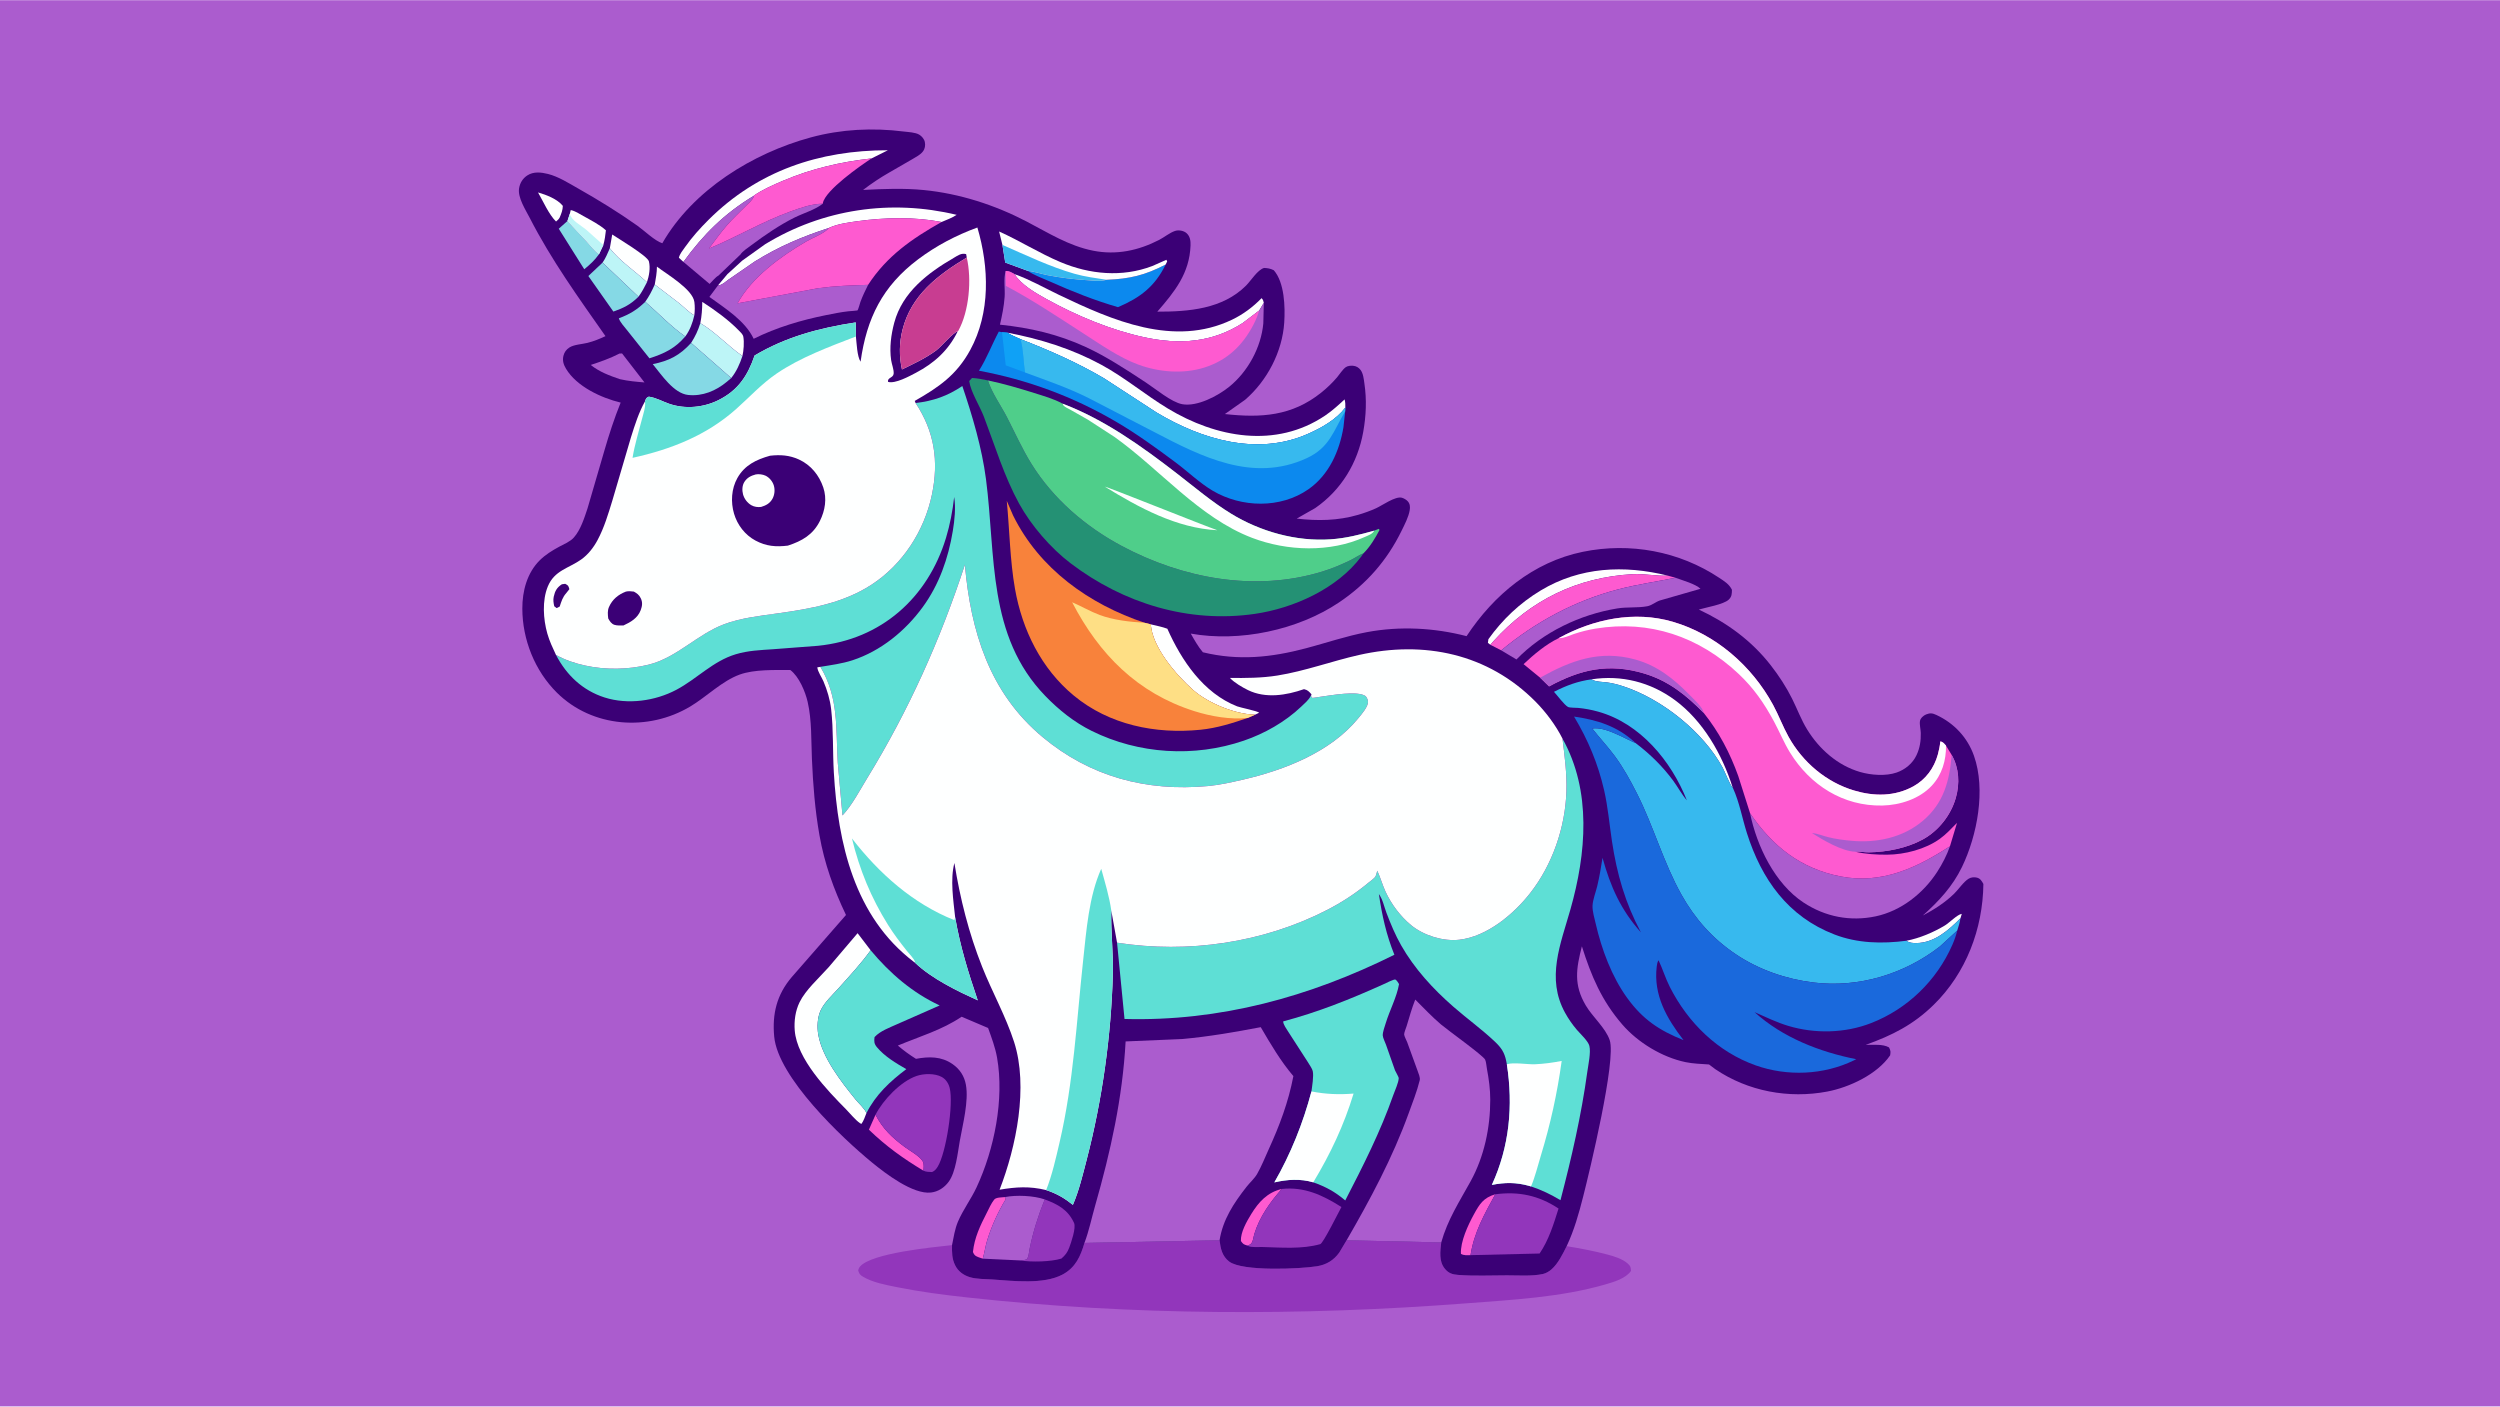 <svg version="1.1" xmlns="http://www.w3.org/2000/svg" style="display: block;" viewBox="0 0 2048 1152" width="1820" height="1024">
<path transform="translate(0,0)" fill="rgb(171,92,206)" d="M -0 -0 L 2048 0 L 2048 1152 L -0 1152 L -0 -0 z"/>
<path transform="translate(0,0)" fill="rgb(146,54,187)" d="M 999.058 1015.9 C 999.918 1022.72 1001.12 1028.86 1006.93 1033.32 C 1017.64 1041.53 1064.92 1039.42 1078.87 1037.17 C 1086.55 1035.93 1092.51 1032.35 1097.1 1026 L 1103.13 1015.9 L 1180.66 1017.67 C 1179.86 1024.9 1178.6 1033.01 1183.56 1039.14 C 1186.65 1042.96 1189.81 1043.91 1194.52 1044.27 C 1207.69 1045.28 1221.26 1044.64 1234.48 1044.62 C 1243.79 1044.61 1255 1045.49 1264.04 1043.49 C 1266.51 1042.94 1269.07 1041.41 1270.96 1039.75 C 1276.49 1034.9 1280.16 1027.17 1283.42 1020.7 C 1294.7 1022.6 1305.82 1024.63 1316.88 1027.59 C 1322.12 1029 1329.15 1031.13 1333.24 1034.8 C 1335.76 1037.06 1335.9 1037.62 1336.12 1041 C 1331.81 1047.16 1322.38 1049.95 1315.4 1051.98 C 1278.7 1062.66 1238.87 1064.65 1200.9 1067.57 C 1065.4 1078 926.938 1077.57 791.784 1062.67 C 772.631 1060.56 753.628 1058.09 734.724 1054.28 C 725.601 1052.44 715.118 1050.56 707.026 1045.77 C 704.46 1044.25 703.783 1043.31 702.998 1040.5 C 703.374 1039.27 703.752 1038.27 704.628 1037.29 C 714.509 1026.27 764.238 1021.6 779.901 1019.86 C 779.847 1025.97 779.7 1030.89 782.533 1036.54 C 784.948 1041.36 789.265 1044.49 794.353 1046.07 C 799.979 1047.82 807.125 1047.59 812.996 1048 C 830.06 1049.2 855.02 1052.21 870.465 1043.95 C 881.085 1038.27 885.163 1029.06 888.373 1018.07 L 999.058 1015.9 z"/>
<path transform="translate(0,0)" fill="rgb(59,0,118)" d="M 779.901 1019.86 C 781.161 1013.58 782.234 1006.61 784.734 1000.71 C 788.844 991.002 795.525 982.149 800.021 972.496 C 814.546 941.308 822.771 900.465 816.81 866.363 C 815.353 858.03 812.303 849.92 809.44 841.983 L 787.765 832.766 C 771.875 843.546 753.117 849.064 735.51 856.377 C 740.272 860.462 745.045 863.924 750.363 867.252 C 760.996 865.309 771.102 865.116 780.391 871.604 C 786.286 875.721 789.96 881.358 791.258 888.444 C 793.729 901.927 788.635 921.108 786.254 934.562 C 784.56 944.135 783.013 960.054 777.128 968 C 773.623 972.732 768.581 976.086 762.674 976.779 C 747.928 978.508 725.231 961.099 714.357 952.184 C 689.465 931.777 637.287 882.343 634.22 849 C 632.51 830.412 636.312 814.743 648.578 800.317 L 693.031 749.419 C 682.929 728.249 675.384 707.28 671.302 684.113 C 667.628 663.262 666.031 642.706 665.123 621.586 C 664.457 606.082 665.107 590.087 661.641 574.888 C 659.715 566.443 654.542 554.061 647.402 548.716 C 634.658 548.782 617.949 548.118 605.931 552.471 C 591.493 557.701 578.714 570.7 565.5 578.605 C 531.013 599.237 485.263 596.053 456.239 567.327 C 438.127 549.4 427.943 523.792 427.891 498.427 C 427.862 484.1 431.715 469.25 442.158 458.861 C 446.717 454.325 452.421 450.798 458.067 447.751 C 462.087 445.583 466.996 443.652 470.08 440.212 C 475.629 434.023 478.723 424.094 481.315 416.289 L 495.112 369 C 498.984 355.627 503.228 342.578 508.445 329.668 C 492.533 325.836 472.461 316.538 463.711 301.991 C 461.666 298.592 460.603 295.296 461.561 291.341 C 462.277 288.386 463.945 286.087 466.539 284.466 C 470.324 282.101 476.841 281.831 481.23 280.738 C 486.471 279.433 491.136 277.499 496.007 275.23 C 473.856 243.654 451.67 212.88 433.996 178.422 C 430.63 171.861 424.031 161.795 425.21 154.237 C 425.902 149.803 428.194 146.013 431.984 143.56 C 437.115 140.238 443.222 140.957 448.866 142.355 C 457.359 144.46 465.872 149.885 473.457 154.173 C 490.194 163.637 506.521 173.687 522.217 184.81 C 527.778 188.751 536.354 197.164 542.561 199.13 C 567.613 155.498 616.561 125.357 664.267 112.408 C 689.021 105.689 714.948 104.393 740.327 107.599 C 744.028 108.067 749.881 108.251 753.079 110.191 C 755.115 111.426 757.139 113.775 757.615 116.172 C 758.174 118.982 757.781 121.674 756.006 124 C 753.974 126.664 750.394 128.448 747.569 130.149 L 728.608 141.097 C 721.036 145.41 713.953 150.159 707.037 155.453 C 723.684 154.608 740.091 153.915 756.714 155.535 C 785.932 158.382 814.93 167.746 840.9 181.274 C 858.838 190.619 875.451 201.277 895.589 205.247 C 914.546 208.985 932.535 205.15 949.584 196.385 C 953.75 194.243 958.235 190.491 962.572 189.05 C 965.544 188.062 969.769 188.808 972.064 190.907 C 974.977 193.57 975.422 197.195 975.287 200.956 C 974.462 223.821 962.287 238.79 948.083 255.165 C 973.611 255.239 1001.61 253.046 1020.8 233.778 C 1024.91 229.647 1030.11 220.994 1035.5 219.361 C 1038.58 219.507 1040.67 219.827 1043.5 221.255 C 1052.3 231.272 1052.86 251.328 1052.05 264.034 C 1050.52 287.962 1038.05 311.771 1020.01 327.353 L 1003.43 339.045 C 1032.99 342.322 1058.34 340.752 1082.37 321.476 C 1087.05 317.727 1091.47 313.504 1095.35 308.931 C 1097.46 306.438 1099.75 302.668 1102.32 300.744 C 1103.92 299.542 1106.6 299.308 1108.52 299.5 C 1111.01 299.749 1113.1 300.943 1114.59 302.947 C 1116.81 305.932 1117.17 310.313 1117.7 313.895 C 1119.69 327.208 1119.13 340.322 1116.78 353.561 C 1112.26 379.073 1098.73 401.361 1077.39 416.1 L 1062.27 424.693 C 1079.28 426.681 1095.95 426.453 1112.49 421.635 C 1117.51 420.171 1122.51 418.385 1127.27 416.226 C 1132.37 413.918 1143.14 406.086 1148.48 407.619 C 1150.09 408.082 1152.1 409.251 1153.23 410.5 C 1155.14 412.602 1155.27 415.193 1154.83 417.853 C 1153.9 423.459 1150.54 429.843 1148.04 434.934 C 1136.16 459.142 1119.33 478.328 1096.88 493.397 C 1063.13 516.048 1015.53 526.073 975.473 518.901 C 978.527 524.221 981.421 529.511 985.41 534.205 C 1014.55 541.276 1041.26 538.496 1069.96 530.892 C 1086.63 526.476 1102.77 520.901 1119.77 517.714 C 1146.83 512.644 1174.85 514.122 1201.41 520.991 C 1223.75 487.103 1256.02 460.246 1296.62 451.905 C 1335.24 443.973 1375.54 451.402 1408.38 473.213 C 1412.59 476.013 1416.49 478.312 1418.8 483 C 1418.72 486.405 1418.78 488.618 1416.1 491.133 C 1411.95 495.036 1397.49 497.46 1391.68 499.211 C 1414.71 509.978 1434.83 524.602 1450.58 544.819 C 1457.21 553.325 1463.28 562.591 1468.09 572.244 C 1472.28 580.62 1475.53 589.548 1480.46 597.527 C 1490.4 613.649 1505.43 626.957 1523.83 632.288 C 1532.75 634.873 1544.85 635.807 1553.73 632.717 C 1560.76 630.27 1566.81 625.297 1570 618.523 C 1572.74 612.726 1573.69 606.635 1573.5 600.249 C 1573.41 597.155 1572.37 593.494 1572.84 590.507 C 1573.21 588.178 1575.77 585.949 1577.84 585.131 C 1581.13 583.833 1582.99 584.013 1586.24 585.525 C 1600.74 592.269 1611.71 603.846 1617.07 619 C 1626.88 646.752 1619.78 684.124 1607.26 710.082 C 1599.5 726.171 1588.36 737.966 1575.2 749.846 C 1584.56 744.891 1593.31 739.331 1600.92 731.891 C 1604.55 728.34 1608.64 722.053 1612.86 719.611 C 1614.8 718.488 1617.35 718.279 1619.5 718.813 C 1622.31 719.509 1623.49 721.656 1624.79 724 C 1624.35 760.795 1610.64 796.986 1584.09 822.99 C 1567.4 839.34 1550.17 847.974 1528.45 855.794 C 1534.41 855.932 1542.41 854.951 1547.5 857.91 C 1548.85 860.816 1548.9 861.213 1548.41 864.381 C 1537.86 879.931 1514.97 890.632 1496.94 894.059 C 1465.34 900.064 1431.94 893.877 1405.17 875.734 L 1400.04 871.871 C 1393.69 871.423 1386.99 871.259 1380.75 869.951 C 1361.57 865.93 1341.74 853.892 1329 839.15 C 1312.03 819.518 1303.63 799.56 1295.88 775.078 C 1291.23 793.333 1288.99 806.474 1299.07 823.535 C 1304.64 832.973 1315.26 841.866 1318.68 851.977 C 1324.18 868.239 1302.18 959.479 1296.96 979.966 C 1293.35 994.153 1289.64 1007.41 1283.42 1020.7 C 1280.16 1027.17 1276.49 1034.9 1270.96 1039.75 C 1269.07 1041.41 1266.51 1042.94 1264.04 1043.49 C 1255 1045.49 1243.79 1044.61 1234.48 1044.62 C 1221.26 1044.64 1207.69 1045.28 1194.52 1044.27 C 1189.81 1043.91 1186.65 1042.96 1183.56 1039.14 C 1178.6 1033.01 1179.86 1024.9 1180.66 1017.67 L 1103.13 1015.9 L 1097.1 1026 C 1092.51 1032.35 1086.55 1035.93 1078.87 1037.17 C 1064.92 1039.42 1017.64 1041.53 1006.93 1033.32 C 1001.12 1028.86 999.918 1022.72 999.058 1015.9 L 888.373 1018.07 C 885.163 1029.06 881.085 1038.27 870.465 1043.95 C 855.02 1052.21 830.06 1049.2 812.996 1048 C 807.125 1047.59 799.979 1047.82 794.353 1046.07 C 789.265 1044.49 784.948 1041.36 782.533 1036.54 C 779.7 1030.89 779.847 1025.97 779.901 1019.86 z"/>
<path transform="translate(0,0)" fill="rgb(254,255,255)" d="M 440.745 157.498 C 447.629 159.496 456.444 162.821 461.077 168.5 C 460.951 172.1 459.885 174.754 458.5 178.022 C 457.772 179.478 456.71 180.306 455.5 181.339 C 449.601 175.521 444.954 164.735 440.745 157.498 z"/>
<path transform="translate(0,0)" fill="rgb(254,255,255)" d="M 1561.8 770.514 C 1572.67 768.407 1583.78 763.684 1593.27 757.99 C 1596.89 755.814 1603.51 748.956 1607.08 748.5 L 1606.03 752.063 C 1596.23 761.945 1584.64 772.227 1569.94 772.425 C 1567.29 772.46 1563.91 772.295 1561.8 770.514 z"/>
<path transform="translate(0,0)" fill="rgb(254,90,208)" d="M 1204.66 1028.08 C 1201.75 1028.06 1199.32 1028.52 1196.79 1027 C 1196.3 1016.91 1202.6 1003.46 1207.4 994.706 C 1212.03 986.244 1215.21 981.067 1224.9 978.222 C 1216 994.519 1207.52 1009.48 1204.66 1028.08 z"/>
<path transform="translate(0,0)" fill="rgb(254,90,208)" d="M 1050 973.855 C 1040.36 984.791 1031.91 996.571 1027.56 1010.65 C 1026.14 1015.24 1026.79 1019.03 1021.88 1020.22 C 1018.71 1019.25 1018.48 1019.16 1016.54 1016.5 C 1016.23 1009.28 1021.3 1000.47 1025.01 994.429 C 1031.17 984.405 1038.25 976.65 1050 973.855 z"/>
<path transform="translate(0,0)" fill="rgb(254,90,208)" d="M 823.207 980.514 L 824.017 982.044 C 817.587 992.58 812.245 1004.33 808.641 1016.15 C 807.156 1021.02 806.516 1026.07 805.075 1030.95 L 801.808 1029.86 C 799.03 1028.74 798.129 1028.28 797.031 1025.5 C 798.25 1013.78 802.99 1003.85 808.311 993.513 C 810.161 989.92 811.917 985.753 814.435 982.583 C 816.004 980.609 820.676 980.832 823.207 980.514 z"/>
<path transform="translate(0,0)" fill="rgb(254,90,208)" d="M 717.225 913.057 C 723.132 924.699 731.051 932.002 741.39 939.629 C 745.36 942.558 753.793 947.166 756.059 951.5 C 757.036 953.369 756.656 956.85 756.472 958.882 C 739.62 948.714 726.038 938.992 711.791 925.297 L 717.225 913.057 z"/>
<path transform="translate(0,0)" fill="rgb(254,255,255)" d="M 536.379 232.946 C 537.229 228.06 538.154 223.26 538.155 218.282 C 546.458 224.604 567.53 236.897 568.845 247.286 C 569.309 250.952 569.247 254.526 568.784 258.182 C 564.409 255.824 560.292 251.391 556.381 248.241 L 536.379 232.946 z"/>
<path transform="translate(0,0)" fill="rgb(171,92,206)" d="M 507.453 289.5 L 509.589 289.402 L 527.963 313.142 C 521.15 312.607 514.581 312.002 507.899 310.503 C 499.021 307.456 491.463 304.733 483.891 298.832 C 492.033 296.15 499.816 293.424 507.453 289.5 z"/>
<path transform="translate(0,0)" fill="rgb(254,255,255)" d="M 499.569 203.252 L 501.524 191.965 C 506.772 195.449 530.5 209.601 531.577 213.974 C 532.92 219.423 531.74 225.908 529.99 231.074 C 520.269 221.991 507.556 213.576 499.569 203.252 z"/>
<path transform="translate(0,0)" fill="rgb(133,217,229)" d="M 464.842 180.93 L 480.705 197.84 C 483.852 201.286 486.866 205.44 490.69 208.129 C 487.156 213.113 483.303 216.596 478.624 220.426 L 457.733 187.227 L 464.842 180.93 z"/>
<path transform="translate(0,0)" fill="rgb(189,245,247)" d="M 499.569 203.252 C 507.556 213.576 520.269 221.991 529.99 231.074 C 527.88 235.214 525.818 239.186 523.041 242.931 L 493.608 214.99 C 496.146 211.41 497.788 207.244 499.569 203.252 z"/>
<path transform="translate(0,0)" fill="rgb(254,255,255)" d="M 466.797 175.007 L 467.544 171.954 C 471.199 172.663 474.631 175.027 477.861 176.826 C 483.965 180.228 491.152 183.838 496.364 188.522 C 495.923 192.667 495.379 196.569 494.259 200.589 L 490.69 208.129 C 486.866 205.44 483.852 201.286 480.705 197.84 L 464.842 180.93 L 466.797 175.007 z"/>
<path transform="translate(0,0)" fill="rgb(189,245,247)" d="M 466.797 175.007 C 468.13 180.465 475.665 184.338 479.986 187.843 L 494.259 200.589 L 490.69 208.129 C 486.866 205.44 483.852 201.286 480.705 197.84 L 464.842 180.93 L 466.797 175.007 z"/>
<path transform="translate(0,0)" fill="rgb(254,255,255)" d="M 573.713 264.58 C 574.864 258.64 575.254 253.202 575.298 247.176 C 585.25 253.513 596.768 261.896 604.984 270.338 C 606.475 271.871 608.547 273.584 608.941 275.76 C 609.728 280.114 609.226 287.225 608.192 291.525 C 596.284 283.208 586.311 272.047 573.713 264.58 z"/>
<path transform="translate(0,0)" fill="rgb(189,245,247)" d="M 528.585 247.082 C 531.825 242.536 534.109 238.008 536.379 232.946 L 556.381 248.241 C 560.292 251.391 564.409 255.824 568.784 258.182 C 567.34 264.484 565.227 270.233 561.383 275.512 C 549.882 267.637 539.251 256.243 528.585 247.082 z"/>
<path transform="translate(0,0)" fill="rgb(133,217,229)" d="M 523.041 242.931 C 516.567 249.354 510.914 252.13 502.482 255.111 L 481.976 225.973 L 493.608 214.99 L 523.041 242.931 z"/>
<path transform="translate(0,0)" fill="rgb(189,245,247)" d="M 573.713 264.58 C 586.311 272.047 596.284 283.208 608.192 291.525 C 606.022 298.084 603.359 304.128 599.017 309.558 L 566.16 280.758 C 569.606 275.371 571.82 270.663 573.713 264.58 z"/>
<path transform="translate(0,0)" fill="rgb(254,255,255)" d="M 1303.76 556.372 C 1328.23 552.597 1352.08 558.652 1372.03 573.337 C 1395.12 590.33 1410.81 617.837 1419.34 644.809 C 1417.98 644.639 1412.61 631.368 1411.27 628.885 C 1395.4 599.527 1361.64 572.599 1329.93 562.124 C 1325.52 560.665 1321.13 559.517 1316.51 558.888 C 1312.51 558.343 1307.81 558.566 1304.22 556.643 L 1303.76 556.372 z"/>
<path transform="translate(0,0)" fill="rgb(254,255,255)" d="M 1220.93 528.077 L 1218.88 526.47 L 1219.29 523.5 C 1230.87 507.271 1245.14 493.796 1262.19 483.545 C 1294.39 464.189 1330.45 462.582 1366.24 471.416 C 1356.65 471.904 1347.29 469.682 1337.48 470.227 C 1291.83 472.762 1253.88 491.496 1223.34 525.234 L 1220.93 528.077 z"/>
<path transform="translate(0,0)" fill="rgb(254,255,255)" d="M 942.709 511.329 C 947.191 512.433 951.98 513.292 956.294 514.92 C 967.923 540.985 985.791 567.638 1013.5 578.516 C 1016.01 579.501 1030.49 582.384 1031.5 583.726 L 1028.1 585.369 C 1011.51 584.937 989.549 575.85 977.317 565.059 C 963.633 552.987 943.895 530.107 942.709 511.329 z"/>
<path transform="translate(0,0)" fill="rgb(133,217,229)" d="M 561.383 275.512 C 552.907 285.327 544.156 289.522 532.025 293.388 L 513.579 270.22 C 511.421 267.412 508.017 263.929 506.935 260.617 C 515.725 257.375 521.883 253.655 528.585 247.082 C 539.251 256.243 549.882 267.637 561.383 275.512 z"/>
<path transform="translate(0,0)" fill="rgb(12,137,238)" d="M 954.905 216.553 C 946.123 234.58 933.955 243.792 915.842 251.487 C 896.738 245.944 878.245 238.606 860.106 230.473 C 854.168 227.81 847.09 225.369 841.778 221.678 L 842.652 221.792 C 847.865 222.497 852.744 224.201 857.87 225.235 C 868.483 227.376 879.512 228.65 890.311 229.378 C 895.682 229.74 901.281 230.515 906.537 229.075 C 925.411 228.331 937.947 225.378 954.905 216.553 z"/>
<path transform="translate(0,0)" fill="rgb(146,54,187)" d="M 855.85 982.421 C 866.619 986.427 874.839 990.827 879.846 1001.65 C 881.687 1005.63 877.474 1017.82 875.891 1021.99 C 874.398 1025.92 872.679 1028.17 869.5 1030.88 C 861.001 1033.54 844.84 1033.91 835.965 1032.42 C 837.488 1032.24 839.25 1032.18 840.683 1031.62 C 842.612 1030.87 843.033 1024.95 843.452 1022.88 C 846.268 1008.96 850.532 995.58 855.85 982.421 z"/>
<path transform="translate(0,0)" fill="rgb(254,255,255)" d="M 559.862 214.424 L 556.138 211 C 556.798 207.943 559.411 204.809 561.203 202.264 C 566.872 194.213 573.426 186.914 580.391 179.972 C 620.719 139.777 671.28 122.892 727.358 122.951 L 713.951 129.645 C 688.821 132.439 664.862 137.98 641.54 147.888 C 633.545 151.284 624.884 155.052 617.716 159.975 L 617.592 160.202 C 593.514 174.704 576.217 191.807 559.862 214.424 z"/>
<path transform="translate(0,0)" fill="rgb(254,255,255)" d="M 821.183 200.489 L 818.465 189.497 C 835.546 197.146 851.463 207.291 868.709 214.559 C 892.726 224.681 919.236 227.211 943.936 217.805 L 955.5 212.682 L 956.154 214 L 954.905 216.553 C 937.947 225.378 925.411 228.331 906.537 229.075 C 901.281 230.515 895.682 229.74 890.311 229.378 C 879.512 228.65 868.483 227.376 857.87 225.235 C 852.744 224.201 847.865 222.497 842.652 221.792 L 841.778 221.678 L 823.49 214.967 L 821.183 200.489 z"/>
<path transform="translate(0,0)" fill="rgb(55,185,238)" d="M 821.183 200.489 C 840.401 208.848 860.023 218.349 880.196 224.118 C 888.661 226.539 897.838 227.723 906.537 229.075 C 901.281 230.515 895.682 229.74 890.311 229.378 C 879.512 228.65 868.483 227.376 857.87 225.235 C 852.744 224.201 847.865 222.497 842.652 221.792 L 841.778 221.678 L 823.49 214.967 L 821.183 200.489 z"/>
<path transform="translate(0,0)" fill="rgb(133,217,229)" d="M 599.017 309.558 L 595.372 312.667 C 586.45 320.053 575.512 324.639 563.748 323.41 C 551.908 322.173 541.866 306.825 534.732 298.173 C 548.142 295.461 556.871 291.021 566.16 280.758 L 599.017 309.558 z"/>
<path transform="translate(0,0)" fill="rgb(254,255,255)" d="M 607.983 213.403 L 626.817 199.926 C 674.214 170.997 729.89 162.886 783.697 175.858 C 779.999 178.36 775.445 179.944 771.349 181.72 C 749.377 177.41 724.845 177.991 702.745 181.024 C 695.081 182.076 686.29 183.247 679.216 186.472 L 679.1 186.579 C 657.311 193.643 637.812 201.879 618.365 214.027 L 596.874 228.833 C 594.448 230.557 591.27 233.69 588.201 233.621 L 596.094 224.184 L 596.154 224.213 L 607.983 213.403 z"/>
<path transform="translate(0,0)" fill="rgb(254,255,255)" d="M 830.994 224.386 C 843.56 228.791 855.515 235.677 867.521 241.422 C 911.306 262.371 961.751 284.535 1009.24 261.776 C 1018.46 257.355 1026.36 251.401 1033.5 244.117 C 1034.81 245.578 1034.87 246.099 1035.31 247.952 L 1031.55 254.254 L 1018.07 264.477 C 992.949 280.583 966.427 282.387 937.625 276.216 C 910.043 270.305 881.892 258.518 857.262 244.886 C 848.097 239.814 836.737 233.288 830.994 224.386 z"/>
<path transform="translate(0,0)" fill="rgb(171,92,206)" d="M 823.207 980.514 C 832.475 978.654 846.816 979.273 855.85 982.421 C 850.532 995.58 846.268 1008.96 843.452 1022.88 C 843.033 1024.95 842.612 1030.87 840.683 1031.62 C 839.25 1032.18 837.488 1032.24 835.965 1032.42 L 805.075 1030.95 C 806.516 1026.07 807.156 1021.02 808.641 1016.15 C 812.245 1004.33 817.587 992.58 824.017 982.044 L 823.207 980.514 z"/>
<path transform="translate(0,0)" fill="rgb(254,90,208)" d="M 1220.93 528.077 L 1223.34 525.234 C 1253.88 491.496 1291.83 472.762 1337.48 470.227 C 1347.29 469.682 1356.65 471.904 1366.24 471.416 L 1372.52 473.141 C 1357.12 476.335 1341.41 478.541 1326.18 482.5 C 1290.39 491.806 1258.14 509.163 1229.8 532.623 L 1220.93 528.077 z"/>
<path transform="translate(0,0)" fill="rgb(171,92,206)" d="M 617.592 160.202 L 617.502 160.664 C 616.769 163.606 613.508 166.103 611.405 168.219 C 606.034 173.624 600.328 178.895 595.338 184.651 C 590.172 190.609 585.513 197.138 580.78 203.443 C 603.549 194.027 624.823 181.254 648 172.934 C 656.391 169.922 665.04 166.841 674.046 166.73 C 667.787 171.736 658.098 174.49 650.831 178.112 C 638.533 184.239 626.531 192.488 615.541 200.687 C 613.293 202.365 607.874 205.997 606.658 208.27 L 588.418 225.736 C 586.4 226.623 583.051 230.788 581.311 232.456 L 559.862 214.424 C 576.217 191.807 593.514 174.704 617.592 160.202 z"/>
<path transform="translate(0,0)" fill="rgb(254,255,255)" d="M 825.04 272.324 C 852.148 277.509 877.904 285.49 902.243 298.697 C 921.498 309.145 938.085 323.273 956.697 334.517 C 996.282 358.433 1045.05 367.548 1085.57 340.274 C 1091.31 336.406 1096.41 331.721 1101.5 327.051 C 1102.11 329.387 1102.18 331.405 1102.1 333.811 C 1094.52 343.709 1082.75 350.289 1071.55 355.266 C 1030.13 373.675 984.541 360 947.597 337.902 L 904.375 309.781 C 882.532 296.948 859.586 286.829 835.996 277.725 C 832.221 275.918 828.593 274.628 825.04 272.324 z"/>
<path transform="translate(0,0)" fill="rgb(171,92,206)" d="M 1372.52 473.141 C 1377.92 475.163 1389.25 478.318 1393.04 482.199 L 1359.76 491.774 C 1356.14 492.995 1353.25 495.784 1349.42 496.5 C 1341.45 497.992 1333.02 496.957 1324.92 498.279 C 1294.34 503.265 1263.92 517.779 1242.28 540.094 L 1229.8 532.623 C 1258.14 509.163 1290.39 491.806 1326.18 482.5 C 1341.41 478.541 1357.12 476.335 1372.52 473.141 z"/>
<path transform="translate(0,0)" fill="rgb(146,54,187)" d="M 1050 973.855 C 1068.4 971.823 1083.76 979.012 1098.91 988.662 C 1096.56 992.868 1083.97 1018.36 1081.56 1019.05 C 1066.72 1023.32 1049.37 1021.83 1034.11 1021.41 C 1031.28 1021.33 1024.94 1021.9 1022.51 1020.59 L 1021.88 1020.22 C 1026.79 1019.03 1026.14 1015.24 1027.56 1010.65 C 1031.91 996.571 1040.36 984.791 1050 973.855 z"/>
<path transform="translate(0,0)" fill="rgb(254,90,208)" d="M 617.592 160.202 L 617.716 159.975 C 624.884 155.052 633.545 151.284 641.54 147.888 C 664.862 137.98 688.821 132.439 713.951 129.645 C 704.816 135.577 676.348 155.478 674.091 166.14 L 674.046 166.73 C 665.04 166.841 656.391 169.922 648 172.934 C 624.823 181.254 603.549 194.027 580.78 203.443 C 585.513 197.138 590.172 190.609 595.338 184.651 C 600.328 178.895 606.034 173.624 611.405 168.219 C 613.508 166.103 616.769 163.606 617.502 160.664 L 617.592 160.202 z"/>
<path transform="translate(0,0)" fill="rgb(146,54,187)" d="M 1224.9 978.222 C 1244.05 975.69 1260.56 979.15 1276.75 989.904 C 1272.86 1002.4 1268.7 1015.85 1261.23 1026.74 L 1204.66 1028.08 C 1207.52 1009.48 1216 994.519 1224.9 978.222 z"/>
<path transform="translate(0,0)" fill="rgb(254,255,255)" d="M 709.787 911.707 C 708.602 914.668 707.585 917.878 705.747 920.5 C 705.212 920.341 705.021 920.32 704.5 919.962 C 700.618 917.29 696.585 912.173 693.217 908.756 C 677.661 892.969 652.834 867.423 651.037 843.893 C 650.446 836.161 651.58 827.956 654.984 820.942 C 659.95 810.711 671.196 800.798 678.793 792.244 L 702.544 764.316 L 713.236 778.328 C 705.305 789.358 695.805 799.53 686.746 809.643 C 681.832 815.13 675.338 820.948 672.228 827.678 C 669.572 833.426 669.233 841.344 670.34 847.568 C 673.686 866.38 689.166 886.156 700.982 900.707 C 703.403 903.689 708.493 908.222 709.787 911.707 z"/>
<path transform="translate(0,0)" fill="rgb(146,54,187)" d="M 717.225 913.057 C 723.354 900.997 737.856 885.704 750.887 881.271 C 756.881 879.232 765.753 879.036 771.415 882.079 C 774.79 883.892 777.014 887.344 777.951 890.981 C 781.363 904.225 774.941 944.714 768.183 955.58 C 766.912 957.624 765.765 959.063 763.5 960.01 C 761.121 959.867 758.635 959.971 756.472 958.882 C 756.656 956.85 757.036 953.369 756.059 951.5 C 753.793 947.166 745.36 942.558 741.39 939.629 C 731.051 932.002 723.132 924.699 717.225 913.057 z"/>
<path transform="translate(0,0)" fill="rgb(171,92,206)" d="M 679.1 186.579 L 678.567 187.151 C 674.103 191.694 666.135 194.384 660.483 197.674 C 639.646 209.8 616.129 226.807 604.213 248.328 L 670.375 235.93 C 683.941 234.071 697.485 233.63 711.15 233.211 C 708.86 237.783 706.64 242.34 704.878 247.146 C 704.421 248.39 703.162 253.45 702.398 254.18 C 702.216 254.354 695.737 254.776 694.848 254.877 C 688.771 255.57 682.663 256.807 676.666 258.011 C 656.344 262.09 635.992 268.143 617.409 277.392 C 610.449 262.657 594.136 252.537 581.138 243.089 L 588.201 233.621 C 591.27 233.69 594.448 230.557 596.874 228.833 L 618.365 214.027 C 637.812 201.879 657.311 193.643 679.1 186.579 z"/>
<path transform="translate(0,0)" fill="rgb(171,92,206)" d="M 1433.64 666.006 C 1452.02 693.095 1475.13 711.483 1507.95 717.858 C 1541.38 724.352 1570.12 710.821 1597.41 693.1 C 1594.89 700.388 1591.19 707.528 1587.01 714 C 1575.6 731.693 1557.35 746.135 1536.53 750.528 C 1515.7 754.923 1495.22 750.908 1477.47 739.231 C 1453.95 723.753 1439.11 692.893 1433.64 666.006 z"/>
<path transform="translate(0,0)" fill="rgb(254,90,208)" d="M 679.1 186.579 L 679.216 186.472 C 686.29 183.247 695.081 182.076 702.745 181.024 C 724.845 177.991 749.377 177.41 771.349 181.72 C 747.099 195.352 726.496 209.612 711.15 233.211 C 697.485 233.63 683.941 234.071 670.375 235.93 L 604.213 248.328 C 616.129 226.807 639.646 209.8 660.483 197.674 C 666.135 194.384 674.103 191.694 678.567 187.151 L 679.1 186.579 z"/>
<path transform="translate(0,0)" fill="rgb(94,223,213)" d="M 713.236 778.328 C 729.046 797.233 747.314 813.047 769.778 823.519 L 734.739 838.949 C 728.517 841.799 721.183 844.35 716.424 849.416 C 715.996 852.965 715.993 854.832 718.366 857.705 C 724.637 865.293 734.024 870.843 742.442 875.705 C 729.044 885.78 717.481 896.544 709.787 911.707 C 708.493 908.222 703.403 903.689 700.982 900.707 C 689.166 886.156 673.686 866.38 670.34 847.568 C 669.233 841.344 669.572 833.426 672.228 827.678 C 675.338 820.948 681.832 815.13 686.746 809.643 C 695.805 799.53 705.305 789.358 713.236 778.328 z"/>
<path transform="translate(0,0)" fill="rgb(171,92,206)" d="M 823.871 221.878 C 826.734 221.742 828.588 223.035 830.994 224.386 C 836.737 233.288 848.097 239.814 857.262 244.886 C 881.892 258.518 910.043 270.305 937.625 276.216 C 966.427 282.387 992.949 280.583 1018.07 264.477 L 1031.55 254.254 L 1035.31 247.952 L 1034.91 264.82 C 1033.11 284.391 1022.31 304.296 1007.02 316.663 C 997.693 324.202 980.71 333.202 968.5 330.983 C 959.612 329.367 946.62 318.395 938.812 313.279 C 922.853 302.822 906.841 292.158 889.476 284.142 C 866.794 273.671 843.943 268.387 819.167 265.826 C 820.903 258.281 822.44 250.852 822.991 243.115 C 823.466 236.447 821.902 228.168 823.871 221.878 z"/>
<path transform="translate(0,0)" fill="rgb(254,90,208)" d="M 823.871 221.878 C 826.734 221.742 828.588 223.035 830.994 224.386 C 836.737 233.288 848.097 239.814 857.262 244.886 C 881.892 258.518 910.043 270.305 937.625 276.216 C 966.427 282.387 992.949 280.583 1018.07 264.477 L 1031.55 254.254 C 1030.3 258.295 1028.83 261.996 1026.88 265.743 C 1017.94 282.943 1005.28 295.111 986.407 301.015 C 969.228 306.388 949.464 304.749 932.733 298.623 C 916.922 292.834 901.907 282.243 887.803 273.179 C 866.831 259.701 846.01 245.673 823.976 234.021 L 823.871 221.878 z"/>
<path transform="translate(0,0)" fill="rgb(36,145,116)" d="M 1116.87 453.22 L 1115.21 455.704 C 1095.42 482.167 1059.61 498.192 1027.69 502.782 C 973.621 510.557 920.333 494.132 877.156 461.388 C 860.749 448.946 844.74 430.374 834.81 412.322 C 822.625 390.17 815.012 364.822 806.01 341.25 C 802.598 332.318 795.245 321.03 793.963 312 L 796.292 309.5 C 800.746 309.743 804.956 310.584 809.313 311.505 C 812.358 321.509 820.071 332.233 824.955 341.728 C 831.487 354.426 837.379 367.661 844.914 379.799 C 862.787 408.59 889.212 431.262 918.95 447.138 C 968.793 473.747 1028.15 484.929 1082.99 468.141 C 1091.16 465.643 1098.73 462.454 1106.4 458.726 C 1109.89 457.03 1113.27 454.505 1116.87 453.22 z"/>
<path transform="translate(0,0)" fill="rgb(94,223,213)" d="M 1074.34 893.96 C 1074.89 889.614 1076.32 881.568 1075.4 877.28 C 1074.98 875.319 1072.42 871.682 1071.33 869.845 L 1055.36 845.094 C 1053.94 842.79 1051.22 839.198 1051.17 836.591 C 1079.63 829.041 1106.3 818.384 1133.08 806.284 C 1134.52 805.637 1142.25 801.721 1143.14 802.308 C 1144.47 803.188 1145.24 804.678 1146.09 806 C 1144.36 816.411 1138.42 827.506 1135.29 837.754 C 1134.47 840.469 1132.64 845.306 1132.75 848.061 C 1132.82 849.99 1134.72 853.739 1135.4 855.664 L 1142.8 876.69 C 1143.35 878.044 1145.86 882.092 1145.83 883.136 C 1145.73 886.76 1142.65 893.313 1141.4 896.894 C 1130.77 927.173 1116.68 954.873 1102.03 983.267 C 1093.81 976.268 1086.01 972.009 1075.83 968.436 C 1065.35 965.318 1054.42 966.026 1043.93 968.491 C 1057.28 945.359 1067.54 919.754 1074.34 893.96 z"/>
<path transform="translate(0,0)" fill="rgb(254,255,255)" d="M 1074.34 893.96 C 1086.01 896.263 1097.01 896.674 1108.85 895.715 C 1100.85 921.915 1089.94 944.964 1075.83 968.436 C 1065.35 965.318 1054.42 966.026 1043.93 968.491 C 1057.28 945.359 1067.54 919.754 1074.34 893.96 z"/>
<path transform="translate(0,0)" fill="rgb(12,137,238)" d="M 1101.97 336.767 L 1100.56 349.812 C 1097.29 369.509 1088.67 388.925 1071.9 400.639 C 1048.97 416.651 1017.08 415.792 993.487 401.893 C 982.805 395.6 973.049 386.132 963.045 378.672 C 947.134 366.806 931.022 355.084 913.858 345.084 C 878.745 324.625 841.886 311.028 801.966 303.55 C 808.562 293.055 812.49 282.239 818.227 271.5 L 820.837 271.981 L 825.04 272.324 C 828.593 274.628 832.221 275.918 835.996 277.725 C 859.586 286.829 882.532 296.948 904.375 309.781 L 947.597 337.902 C 984.541 360 1030.13 373.675 1071.55 355.266 C 1082.75 350.289 1094.52 343.709 1102.1 333.811 L 1101.97 336.767 z"/>
<path transform="translate(0,0)" fill="rgb(15,161,246)" d="M 820.837 271.981 L 825.04 272.324 C 828.593 274.628 832.221 275.918 835.996 277.725 C 838.495 286.785 838.286 295.816 839.701 304.995 L 823.902 299.144 L 820.837 271.981 z"/>
<path transform="translate(0,0)" fill="rgb(55,185,238)" d="M 835.996 277.725 C 859.586 286.829 882.532 296.948 904.375 309.781 L 947.597 337.902 C 984.541 360 1030.13 373.675 1071.55 355.266 C 1082.75 350.289 1094.52 343.709 1102.1 333.811 L 1101.97 336.767 C 1092.26 353.082 1089.28 366.577 1070.25 375.298 C 1026.42 395.381 984.627 374.182 945.821 353.913 L 891.902 326.014 C 875.285 317.642 857.139 311.465 839.701 304.995 C 838.286 295.816 838.495 286.785 835.996 277.725 z"/>
<path transform="translate(0,0)" fill="rgb(171,92,206)" d="M 1103.13 1015.9 C 1122.49 982.426 1140.73 948.436 1153.93 912 C 1157.17 903.067 1160.74 894.082 1163.03 884.856 C 1163.61 882.543 1162 879.168 1161.24 876.933 L 1152.77 853.626 C 1152.18 852.097 1150.36 848.739 1150.28 847.263 C 1150.2 845.792 1151.86 841.944 1152.33 840.373 C 1154.52 833.162 1156.58 825.696 1159.37 818.701 C 1166.24 825.601 1173.04 832.751 1180.44 839.074 C 1185.55 843.439 1215.15 864.64 1216.64 867.935 C 1217.49 869.831 1217.7 873.355 1218.1 875.469 C 1219.67 883.78 1220.82 892.269 1220.82 900.748 C 1220.83 923.692 1215.86 947.328 1204.77 967.5 C 1195.47 984.393 1185.96 998.843 1180.66 1017.67 L 1103.13 1015.9 z"/>
<path transform="translate(0,0)" fill="rgb(248,130,59)" d="M 1022.2 587.99 C 1009.5 592.308 996.905 596.313 983.5 597.666 C 946.639 601.385 908.734 593.716 879.683 569.698 C 852.964 547.61 837.456 515.961 831.481 482.256 C 827.323 458.796 827.056 433.914 824.745 410.148 L 829.893 422.049 C 851.515 465.934 892.196 494.764 937.558 510.014 L 942.709 511.329 C 943.895 530.107 963.633 552.987 977.317 565.059 C 989.549 575.85 1011.51 584.937 1028.1 585.369 L 1022.2 587.99 z"/>
<path transform="translate(0,0)" fill="rgb(254,223,133)" d="M 1022.2 587.99 C 1007.94 589.499 992.072 586.75 978.417 582.426 C 931.785 567.662 900.419 535.911 878.295 493.23 C 885.903 496.473 893.168 500.794 900.909 503.671 C 912.12 507.838 925.664 509.361 937.558 510.014 L 942.709 511.329 C 943.895 530.107 963.633 552.987 977.317 565.059 C 989.549 575.85 1011.51 584.937 1028.1 585.369 L 1022.2 587.99 z"/>
<path transform="translate(0,0)" fill="rgb(79,206,138)" d="M 809.313 311.505 C 822.201 314.19 834.671 317.849 847.219 321.816 C 854.885 324.24 863.372 326.6 870.413 330.512 C 904.546 343.433 935.431 365.575 964.123 387.754 C 978.72 399.038 992.725 410.983 1008.5 420.655 C 1032.54 435.394 1062.03 443.642 1090.3 441.653 C 1102.62 440.786 1113.96 437.913 1125.8 434.561 L 1129.5 433.095 L 1130.13 434 C 1126.47 440.876 1122.45 447.689 1116.87 453.22 C 1113.27 454.505 1109.89 457.03 1106.4 458.726 C 1098.73 462.454 1091.16 465.643 1082.99 468.141 C 1028.15 484.929 968.793 473.747 918.95 447.138 C 889.212 431.262 862.787 408.59 844.914 379.799 C 837.379 367.661 831.487 354.426 824.955 341.728 C 820.071 332.233 812.358 321.509 809.313 311.505 z"/>
<path transform="translate(0,0)" fill="rgb(254,255,255)" d="M 905.012 398.5 C 906.115 398.231 986.543 430.556 997.299 434.229 C 963.805 432.581 932.844 415.587 905.012 398.5 z"/>
<path transform="translate(0,0)" fill="rgb(254,255,255)" d="M 870.413 330.512 C 904.546 343.433 935.431 365.575 964.123 387.754 C 978.72 399.038 992.725 410.983 1008.5 420.655 C 1032.54 435.394 1062.03 443.642 1090.3 441.653 C 1102.62 440.786 1113.96 437.913 1125.8 434.561 C 1124.41 437.36 1120.7 438.534 1117.9 439.798 C 1089.61 452.583 1054.6 451.477 1025.72 440.466 C 982.294 423.91 950.202 384.279 912.859 357.703 L 891.245 343.683 L 876.9 335.544 C 875.245 334.6 872.232 333.327 871.108 331.892 C 870.847 331.559 870.564 330.846 870.413 330.512 z"/>
<path transform="translate(0,0)" fill="rgb(55,185,238)" d="M 1339.96 608.633 C 1351.62 617.465 1362.2 627.792 1370.85 639.628 C 1374.67 644.846 1377.64 650.585 1381.88 655.489 C 1369.09 623.28 1343.67 592.399 1309.06 582.799 C 1303.64 581.296 1298.59 580.358 1293 579.787 C 1291.29 579.612 1285.8 579.722 1284.51 578.999 C 1281.4 577.254 1275.67 569.453 1273.02 566.594 C 1283.03 561.438 1292.53 557.905 1303.76 556.372 L 1304.22 556.643 C 1307.81 558.566 1312.51 558.343 1316.51 558.888 C 1321.13 559.517 1325.52 560.665 1329.93 562.124 C 1361.64 572.599 1395.4 599.527 1411.27 628.885 C 1412.61 631.368 1417.98 644.639 1419.34 644.809 L 1419.73 645.65 C 1424.93 657.098 1427.27 670.367 1431.08 682.364 C 1443.07 720.151 1464.65 750.712 1502.76 765.382 C 1521.77 772.703 1541.83 773.099 1561.8 770.514 C 1563.91 772.295 1567.29 772.46 1569.94 772.425 C 1584.64 772.227 1596.23 761.945 1606.03 752.063 C 1605.45 755.591 1604.5 758.795 1603.36 762.178 L 1589.16 775.198 C 1559.91 797.961 1522.46 809.257 1485.69 804.734 C 1463.08 801.952 1440.87 794.312 1421.93 781.571 C 1402.91 768.779 1388.56 752.657 1377.39 732.694 C 1362.64 706.325 1354.64 676.87 1341.02 649.958 C 1335.72 639.488 1329.99 629.004 1323.03 619.525 C 1317.21 611.59 1310.42 604.441 1304.37 596.676 C 1314.85 594.89 1330.5 604.646 1339.96 608.633 z"/>
<path transform="translate(0,0)" fill="rgb(171,92,206)" d="M 888.373 1018.07 C 892.055 1008.43 894.316 997.392 897.171 987.425 C 909.832 943.214 919.611 899.045 922.108 853.001 L 968.501 851.031 C 990.083 849.099 1011.53 845.347 1032.81 841.315 C 1040.9 855.183 1049.12 869.171 1059.54 881.432 C 1055.44 902.765 1048.22 921.922 1039.2 941.652 C 1036.18 948.247 1033.49 955.212 1029.87 961.5 C 1027.59 965.455 1023.93 968.543 1021.12 972.142 C 1010.61 985.599 1001.86 998.776 999.058 1015.9 L 888.373 1018.07 z"/>
<path transform="translate(0,0)" fill="rgb(254,90,208)" d="M 1276.85 522.648 C 1305.25 507.041 1338.68 499.942 1370.34 509.205 C 1405.5 519.493 1435.09 545.263 1452.48 577.265 C 1457.12 585.801 1460.47 594.958 1465.19 603.445 C 1476.78 624.265 1495.94 640.585 1518.88 647.445 C 1535.21 652.33 1552.21 652.444 1567.52 643.981 C 1577.57 638.422 1584.41 629.049 1587.46 618.025 C 1588.44 614.501 1589.16 610.891 1589.5 607.248 C 1591.82 607.6 1592.6 609.008 1594.16 610.641 L 1598.81 618.3 C 1604.91 629.019 1605.56 641.612 1602.21 653.435 C 1598.21 667.577 1588.04 680.512 1575.08 687.571 C 1562.11 694.636 1545.66 697.871 1531 698.098 C 1527.18 698.157 1523.57 697.287 1519.72 697.591 C 1528.47 699.537 1536.99 700.072 1545.93 700.017 C 1560.33 699.928 1577.26 695.561 1589.07 687.065 C 1594.25 683.341 1598.73 678.451 1603.2 673.926 L 1597.41 693.1 C 1570.12 710.821 1541.38 724.352 1507.95 717.858 C 1475.13 711.483 1452.02 693.095 1433.64 666.006 L 1423.97 635.56 C 1417.2 616.699 1408.26 599.635 1395.74 583.961 C 1381.42 569.354 1366.8 557.532 1346.85 551.573 C 1317.9 542.926 1294.96 548.096 1269.01 562.164 L 1261.66 555.022 L 1248.1 543.922 C 1256.43 536.088 1266.48 527.589 1276.85 522.648 z"/>
<path transform="translate(0,0)" fill="rgb(171,92,206)" d="M 1261.66 555.022 C 1286.97 540.888 1310.47 532.112 1339.62 540.135 C 1357.56 545.075 1371.18 555.922 1383.96 569 C 1387.38 572.494 1391.92 576.591 1394.45 580.757 C 1395.04 581.727 1395.42 582.876 1395.74 583.961 C 1381.42 569.354 1366.8 557.532 1346.85 551.573 C 1317.9 542.926 1294.96 548.096 1269.01 562.164 L 1261.66 555.022 z"/>
<path transform="translate(0,0)" fill="rgb(171,92,206)" d="M 1598.81 618.3 C 1604.91 629.019 1605.56 641.612 1602.21 653.435 C 1598.21 667.577 1588.04 680.512 1575.08 687.571 C 1562.11 694.636 1545.66 697.871 1531 698.098 C 1527.18 698.157 1523.57 697.287 1519.72 697.591 C 1508.79 697.154 1493.54 688.094 1484.32 682.285 C 1488.68 682.609 1493.47 684.605 1497.74 685.68 C 1503.91 687.233 1510.6 688.09 1516.93 688.651 C 1537.78 690.496 1558.97 685.992 1575.28 672.196 C 1592.27 657.822 1597.05 639.631 1598.81 618.3 z"/>
<path transform="translate(0,0)" fill="rgb(254,255,255)" d="M 1276.85 522.648 C 1305.25 507.041 1338.68 499.942 1370.34 509.205 C 1405.5 519.493 1435.09 545.263 1452.48 577.265 C 1457.12 585.801 1460.47 594.958 1465.19 603.445 C 1476.78 624.265 1495.94 640.585 1518.88 647.445 C 1535.21 652.33 1552.21 652.444 1567.52 643.981 C 1577.57 638.422 1584.41 629.049 1587.46 618.025 C 1588.44 614.501 1589.16 610.891 1589.5 607.248 C 1591.82 607.6 1592.6 609.008 1594.16 610.641 C 1594.34 622.746 1590.91 634.479 1582.51 643.5 C 1572.48 654.28 1556.5 659.45 1542 659.75 C 1509.92 660.413 1482.78 643.024 1466.34 616.287 C 1461.39 608.236 1457.8 599.352 1453.32 591.027 C 1445.26 576.025 1436.64 563.529 1424.17 551.803 C 1391.76 521.338 1351.24 507.537 1306.99 514.826 C 1301.03 515.807 1295.04 517.308 1289.33 519.238 C 1285.53 520.519 1281.43 522.636 1277.41 522.663 L 1276.85 522.648 z"/>
<path transform="translate(0,0)" fill="rgb(26,105,220)" d="M 1603.36 762.178 C 1602.39 766.27 1601.04 770.06 1599.35 773.911 C 1586.52 803.19 1562.48 826.472 1532.69 838.025 C 1511.36 846.297 1486.83 846.829 1464.98 840.278 C 1455.5 837.437 1446.37 832.984 1437.32 828.998 C 1460.32 849.82 1490.58 861.566 1520.64 867.566 L 1518.61 868.563 C 1493.87 880.547 1464.15 881.782 1438.28 872.624 C 1407.11 861.586 1382.87 837.736 1367.99 808.5 C 1364.35 801.342 1362.09 793.703 1358.67 786.5 C 1357.68 788.039 1357.4 789.854 1357.19 791.641 C 1354.38 815.13 1365.37 834.088 1379.15 851.945 C 1359.27 844.002 1345.78 834.989 1333.06 817.474 C 1320.36 799.978 1312.04 777.566 1307.22 756.616 C 1306.21 752.214 1304.42 746.375 1304.6 741.881 C 1304.79 736.991 1307.26 730.702 1308.43 725.854 C 1310.29 718.169 1311.54 710.404 1312.79 702.6 C 1319.35 726.289 1327.73 745.177 1344.25 763.666 C 1331.35 739.536 1324.55 715.875 1320.5 688.877 C 1318.42 674.998 1317.23 661.012 1314.11 647.303 C 1309.16 625.589 1300.91 605.944 1289.46 586.874 C 1308.42 589.647 1324.75 594.655 1339.14 607.871 L 1339.96 608.633 C 1330.5 604.646 1314.85 594.89 1304.37 596.676 C 1310.42 604.441 1317.21 611.59 1323.03 619.525 C 1329.99 629.004 1335.72 639.488 1341.02 649.958 C 1354.64 676.87 1362.64 706.325 1377.39 732.694 C 1388.56 752.657 1402.91 768.779 1421.93 781.571 C 1440.87 794.312 1463.08 801.952 1485.69 804.734 C 1522.46 809.257 1559.91 797.961 1589.16 775.198 L 1603.36 762.178 z"/>
<path transform="translate(0,0)" fill="rgb(94,223,213)" d="M 1279.98 604.915 C 1304.05 647.891 1299.44 699.193 1286.5 744.822 C 1278.4 773.39 1266.47 801.247 1282.15 829.604 C 1284.92 834.606 1288.06 839.147 1291.78 843.5 C 1294.52 846.701 1301.07 852.716 1302.03 856.699 C 1303.34 862.115 1301.09 872.305 1300.31 878 C 1295.45 913.405 1287.39 948.504 1278.34 983.048 C 1270.53 978.42 1262.88 974.626 1254.21 971.804 L 1252.47 971.278 C 1241.94 968.366 1232.78 968.409 1222.12 970.546 C 1236.56 939.242 1239.7 905.556 1234.41 871.709 L 1233.87 868.917 C 1232.4 861.837 1229.73 858.02 1224.5 853.078 C 1213.69 842.873 1201.6 834.183 1190.43 824.411 C 1173.9 809.951 1158.71 793.426 1147.81 774.254 C 1143.02 765.844 1139.21 756.682 1135.78 747.648 C 1133.85 742.566 1132.77 736.68 1129.57 732.26 C 1132.17 749.798 1135.63 765.57 1142.28 782.002 C 1072.73 816.56 999.324 836.743 921.204 834.603 L 915.091 772.107 C 973.062 781.162 1034.78 772.289 1087.22 745.256 C 1099.01 739.182 1110.35 731.844 1120.55 723.359 C 1122.08 722.087 1125.93 719.405 1126.77 717.867 C 1127.43 716.627 1127.83 714.55 1128.27 713.172 C 1130.86 718.771 1132.48 724.772 1135.06 730.382 C 1139.76 740.58 1147.28 750.603 1155.97 757.746 C 1166.25 766.205 1182.22 771.218 1195.5 769.685 C 1218.2 767.065 1239.96 748.824 1253.54 731.458 C 1271.78 708.127 1282.24 677.729 1283.2 648.216 C 1283.68 633.547 1281.74 619.418 1279.98 604.915 z"/>
<path transform="translate(0,0)" fill="rgb(254,255,255)" d="M 1234.41 871.709 C 1239.65 869.9 1251.37 871.959 1257.48 871.7 C 1264.84 871.389 1272.1 870.375 1279.33 868.979 C 1275.67 895.699 1270.09 920.901 1262.22 946.711 C 1259.7 954.977 1257.58 963.878 1254.21 971.804 L 1252.47 971.278 C 1241.94 968.366 1232.78 968.409 1222.12 970.546 C 1236.56 939.242 1239.7 905.556 1234.41 871.709 z"/>
<path transform="translate(0,0)" fill="rgb(94,223,213)" d="M 750.064 330.03 C 764.677 328.297 776.109 324.294 788.34 316.107 C 796.663 340.785 804.361 366.59 807.733 392.49 C 815.872 455.012 808.659 520.757 856.309 569.973 C 867.438 581.468 879.999 591.536 894.397 598.655 C 932.834 617.661 978.351 620.506 1018.93 606.608 C 1035.95 600.779 1052.66 591.313 1065.76 578.918 C 1068.47 576.35 1071.98 573.429 1073.71 570.082 L 1074.37 568.624 L 1074 570.1 C 1074.35 570.581 1074.54 571.235 1075.05 571.545 C 1075.33 571.715 1080.75 570.778 1081.41 570.691 C 1089.89 569.584 1112.18 565.344 1118.82 570.179 C 1119.85 571.663 1120.47 572.733 1120.64 574.573 C 1121.03 578.595 1115.13 585.304 1112.51 588.5 C 1090.02 615.894 1052.32 630.669 1018.62 638.441 C 1008.91 640.679 999.46 642.889 989.5 643.801 C 939.122 648.411 893.051 636.241 853.891 603.507 C 810.452 567.197 795.29 517.088 790.42 462.565 C 770.217 524.13 744.52 581.652 710.624 636.963 C 704.654 646.706 697.952 659.59 690.148 667.879 L 686.287 624.622 C 684.625 596.441 687.229 571.411 672.062 546.125 C 680.798 544.704 689.844 543.516 698.281 540.769 C 721.525 533.201 741.611 516.76 755.927 497.139 C 769.386 478.692 776.838 457.229 780.533 434.874 C 781.997 426.012 783.077 415.894 781.662 407 C 780.391 418.3 778.269 429.599 774.963 440.486 C 760.012 489.728 721.728 523.742 670.05 528.895 L 633.191 531.718 C 622.897 532.401 612.692 532.819 602.746 535.818 C 583.926 541.492 571.023 555.938 554.144 564.896 C 536.687 574.162 514.303 577.287 495.326 571.244 C 477.248 565.487 464.098 552.933 455.463 536.381 C 462.976 540.593 471.014 543.244 479.394 545.076 C 496.203 548.752 514.564 548.482 531.269 544.365 C 554.445 538.653 571.15 519.459 593.345 511.174 C 606.894 506.116 622.565 504.331 636.83 502.351 C 663.718 498.618 690.63 493.981 713.837 478.923 C 739.428 462.317 757.245 434.787 763.453 404.936 C 769.128 377.651 765.556 353.51 750.064 330.03 z"/>
<path transform="translate(0,0)" fill="rgb(254,255,255)" d="M 701.149 275.511 C 701.763 280.733 702.108 291.918 704.991 296.163 C 709.976 260.491 722.96 234.209 752.221 212.218 C 766.98 201.126 783.332 192.578 800.665 186.237 C 810.308 218.789 811.453 255.997 794.846 286.524 C 783.703 307.006 769.112 317.026 749.358 328.295 L 750.064 330.03 C 765.556 353.51 769.128 377.651 763.453 404.936 C 757.245 434.787 739.428 462.317 713.837 478.923 C 690.63 493.981 663.718 498.618 636.83 502.351 C 622.565 504.331 606.894 506.116 593.345 511.174 C 571.15 519.459 554.445 538.653 531.269 544.365 C 514.564 548.482 496.203 548.752 479.394 545.076 C 471.014 543.244 462.976 540.593 455.463 536.381 C 452.744 530.489 450.144 525.137 448.363 518.852 C 445.01 507.019 444.03 491.831 448.776 480.289 C 454.202 467.095 465.727 465.523 476.029 458.258 C 481.745 454.227 486.222 448.441 489.496 442.324 C 494.991 432.059 498.301 420.826 501.693 409.744 L 516.984 357.764 C 520.112 347.893 523.3 337.711 528.377 328.643 C 529.303 326.253 529.077 325.943 531.5 324.801 C 537.787 325.784 542.262 328.576 548.11 330.616 C 561.223 335.189 576.222 333.781 588.534 327.661 C 604.547 319.703 612.58 307.614 618.145 291.11 C 643.881 275.744 671.696 268.43 701.035 263.981 L 701.149 275.511 z"/>
<path transform="translate(0,0)" fill="rgb(59,0,118)" d="M 460.277 478.5 L 463.012 478.123 C 465.675 479.562 465.536 479.585 466.433 482.5 L 463.813 485.804 C 460.841 489.143 459.887 492.554 458.5 496.754 L 455.984 498.005 L 454.029 496.5 C 453.451 493.82 453.029 491.383 453.62 488.658 C 454.625 484.028 456.229 481.118 460.277 478.5 z"/>
<path transform="translate(0,0)" fill="rgb(59,0,118)" d="M 512.731 484.5 C 515.005 483.949 516.983 484.238 519.274 484.5 C 521.862 485.977 523.51 487.131 524.875 489.871 C 526.551 493.235 526.143 496.271 524.866 499.685 C 522.428 506.201 516.685 509.51 510.681 512.27 C 508.398 512.263 505.557 512.423 503.376 511.735 C 500.853 510.939 499.467 508.682 498.259 506.5 C 497.905 503.275 497.535 500.165 498.885 497.098 C 501.64 490.844 506.482 486.91 512.731 484.5 z"/>
<path transform="translate(0,0)" fill="rgb(59,0,118)" d="M 784.564 271.289 C 777.063 286.737 765.364 297.333 750.348 305.224 C 745.081 307.992 733.261 314.486 727.5 312.684 C 726.756 309.038 731.765 309.602 732.083 305.965 C 732.367 302.717 730.501 298.21 730.016 294.841 C 728.561 284.72 729.947 274.036 732.573 264.209 C 739.254 239.198 760.139 223.416 781.374 211.08 C 784.81 209.083 787.5 206.977 791.459 208.026 L 791.976 210.85 C 768.221 225.177 746.551 241.626 739.396 269.773 C 736.606 280.751 736.469 291.475 738.891 302.513 C 748.531 297.786 758.225 293.349 766.895 286.941 C 771.096 283.836 780.774 272.154 784.564 271.289 z"/>
<path transform="translate(0,0)" fill="rgb(200,61,145)" d="M 784.564 271.289 C 780.774 272.154 771.096 283.836 766.895 286.941 C 758.225 293.349 748.531 297.786 738.891 302.513 C 736.469 291.475 736.606 280.751 739.396 269.773 C 746.551 241.626 768.221 225.177 791.976 210.85 C 796.103 228.592 794.014 254.802 784.96 271.019 L 784.564 271.289 z"/>
<path transform="translate(0,0)" fill="rgb(94,223,213)" d="M 528.377 328.643 C 529.303 326.253 529.077 325.943 531.5 324.801 C 537.787 325.784 542.262 328.576 548.11 330.616 C 561.223 335.189 576.222 333.781 588.534 327.661 C 604.547 319.703 612.58 307.614 618.145 291.11 C 643.881 275.744 671.696 268.43 701.035 263.981 L 701.149 275.511 C 679.385 283.919 655.548 292.689 636.223 305.885 C 623.702 314.435 614.179 325.068 602.942 335.041 C 578.544 356.698 549.513 368.023 518.182 374.922 C 519.852 364.299 523.26 353.588 525.902 343.149 C 526.964 338.952 529.124 332.912 528.377 328.643 z"/>
<path transform="translate(0,0)" fill="rgb(59,0,118)" d="M 630.831 373.181 C 639.256 372.253 646.693 372.705 654.5 376.282 C 664.238 380.745 671.053 389.16 674.438 399.211 C 677.524 408.375 675.925 418.031 671.694 426.562 C 666.045 437.952 656.99 443.051 645.406 446.839 C 635.632 448.013 627.686 447.394 618.891 442.687 C 610.343 438.111 604.051 429.927 601.33 420.691 C 598.522 411.159 599.134 400.27 604.039 391.5 C 609.965 380.905 619.671 376.277 630.831 373.181 z"/>
<path transform="translate(0,0)" fill="rgb(254,255,255)" d="M 619.172 388.5 C 621.526 388.033 624.929 388.5 627.095 389.522 C 630.242 391.008 632.923 394.252 633.914 397.566 C 634.975 401.113 634.579 405.319 632.751 408.54 C 630.636 412.266 627.452 413.962 623.5 415.136 C 620.836 415.497 617.82 415.1 615.462 413.72 C 612.197 411.809 609.667 408.457 608.69 404.818 C 607.794 401.48 607.948 397.46 609.9 394.493 C 612.172 391.039 615.313 389.518 619.172 388.5 z"/>
<path transform="translate(0,0)" fill="rgb(254,255,255)" d="M 672.062 546.125 C 687.229 571.411 684.625 596.441 686.287 624.622 L 690.148 667.879 C 697.952 659.59 704.654 646.706 710.624 636.963 C 744.52 581.652 770.217 524.13 790.42 462.565 C 795.29 517.088 810.452 567.197 853.891 603.507 C 893.051 636.241 939.122 648.411 989.5 643.801 C 999.46 642.889 1008.91 640.679 1018.62 638.441 C 1052.32 630.669 1090.02 615.894 1112.51 588.5 C 1115.13 585.304 1121.03 578.595 1120.64 574.573 C 1120.47 572.733 1119.85 571.663 1118.82 570.179 C 1112.18 565.344 1089.89 569.584 1081.41 570.691 C 1080.75 570.778 1075.33 571.715 1075.05 571.545 C 1074.54 571.235 1074.35 570.581 1074 570.1 L 1074.37 568.624 C 1072.16 566.292 1071.46 565.179 1068.25 564.416 C 1053.71 569.479 1036.82 572.263 1022.35 565.187 C 1017.77 562.944 1011 558.996 1007.59 555.242 C 1020.64 555.318 1033.49 555.328 1046.41 553.257 C 1069.16 549.611 1090.97 541.451 1113.38 536.4 C 1166.57 524.41 1218.87 535.266 1257.9 574.625 C 1266.31 583.106 1274.64 594.215 1279.98 604.915 C 1281.74 619.418 1283.68 633.547 1283.2 648.216 C 1282.24 677.729 1271.78 708.127 1253.54 731.458 C 1239.96 748.824 1218.2 767.065 1195.5 769.685 C 1182.22 771.218 1166.25 766.205 1155.97 757.746 C 1147.28 750.603 1139.76 740.58 1135.06 730.382 C 1132.48 724.772 1130.86 718.771 1128.27 713.172 C 1127.83 714.55 1127.43 716.627 1126.77 717.867 C 1125.93 719.405 1122.08 722.087 1120.55 723.359 C 1110.35 731.844 1099.01 739.182 1087.22 745.256 C 1034.78 772.289 973.062 781.162 915.091 772.107 L 910.368 745.804 C 909.946 763.129 912.105 780.486 911.645 797.898 C 910.316 848.165 902.958 900.779 890.316 949.468 C 887.152 961.653 883.913 975.345 878.909 986.866 C 871.978 981.328 865.545 977.558 857.01 974.775 C 843.46 971.466 832.42 972.171 818.863 974.475 C 832.497 939.324 842.585 890.192 830.742 853.433 C 823.983 832.455 812.701 812.35 804.552 791.799 C 793.636 764.269 786.516 736.035 781.843 706.814 C 778.259 720.302 781.03 737.646 782.46 751.309 C 786.562 775.11 793.223 796.528 800.962 819.348 C 783.83 811.51 763.318 801.609 749.611 788.539 L 748.567 787.794 C 699.765 750.652 686.47 690.649 683.083 632.743 C 682.071 615.428 682.835 597.98 680.863 580.739 C 679.987 573.081 677.606 565.103 674.579 558.026 C 673.073 554.507 669.993 550.282 669.529 546.569 L 672.062 546.125 z"/>
<path transform="translate(0,0)" fill="rgb(94,223,213)" d="M 749.611 788.539 C 749.599 788.361 749.612 788.18 749.576 788.005 C 749.039 785.396 744.547 780.907 742.764 778.658 C 737.335 771.809 732.144 764.998 727.508 757.581 C 713.558 735.259 704.123 712.322 697.917 686.708 C 720.156 715.399 747.709 740.077 781.793 753.635 L 782.46 751.309 C 786.562 775.11 793.223 796.528 800.962 819.348 C 783.83 811.51 763.318 801.609 749.611 788.539 z"/>
<path transform="translate(0,0)" fill="rgb(94,223,213)" d="M 857.01 974.775 C 861.927 962.416 865.004 948.553 868.023 935.605 C 879.522 886.281 881.887 836.687 887.315 786.585 C 889.946 762.299 891.998 734.159 902.129 711.583 C 905.156 722.612 908.816 734.513 910.368 745.804 C 909.946 763.129 912.105 780.486 911.645 797.898 C 910.316 848.165 902.958 900.779 890.316 949.468 C 887.152 961.653 883.913 975.345 878.909 986.866 C 871.978 981.328 865.545 977.558 857.01 974.775 z"/>
</svg>